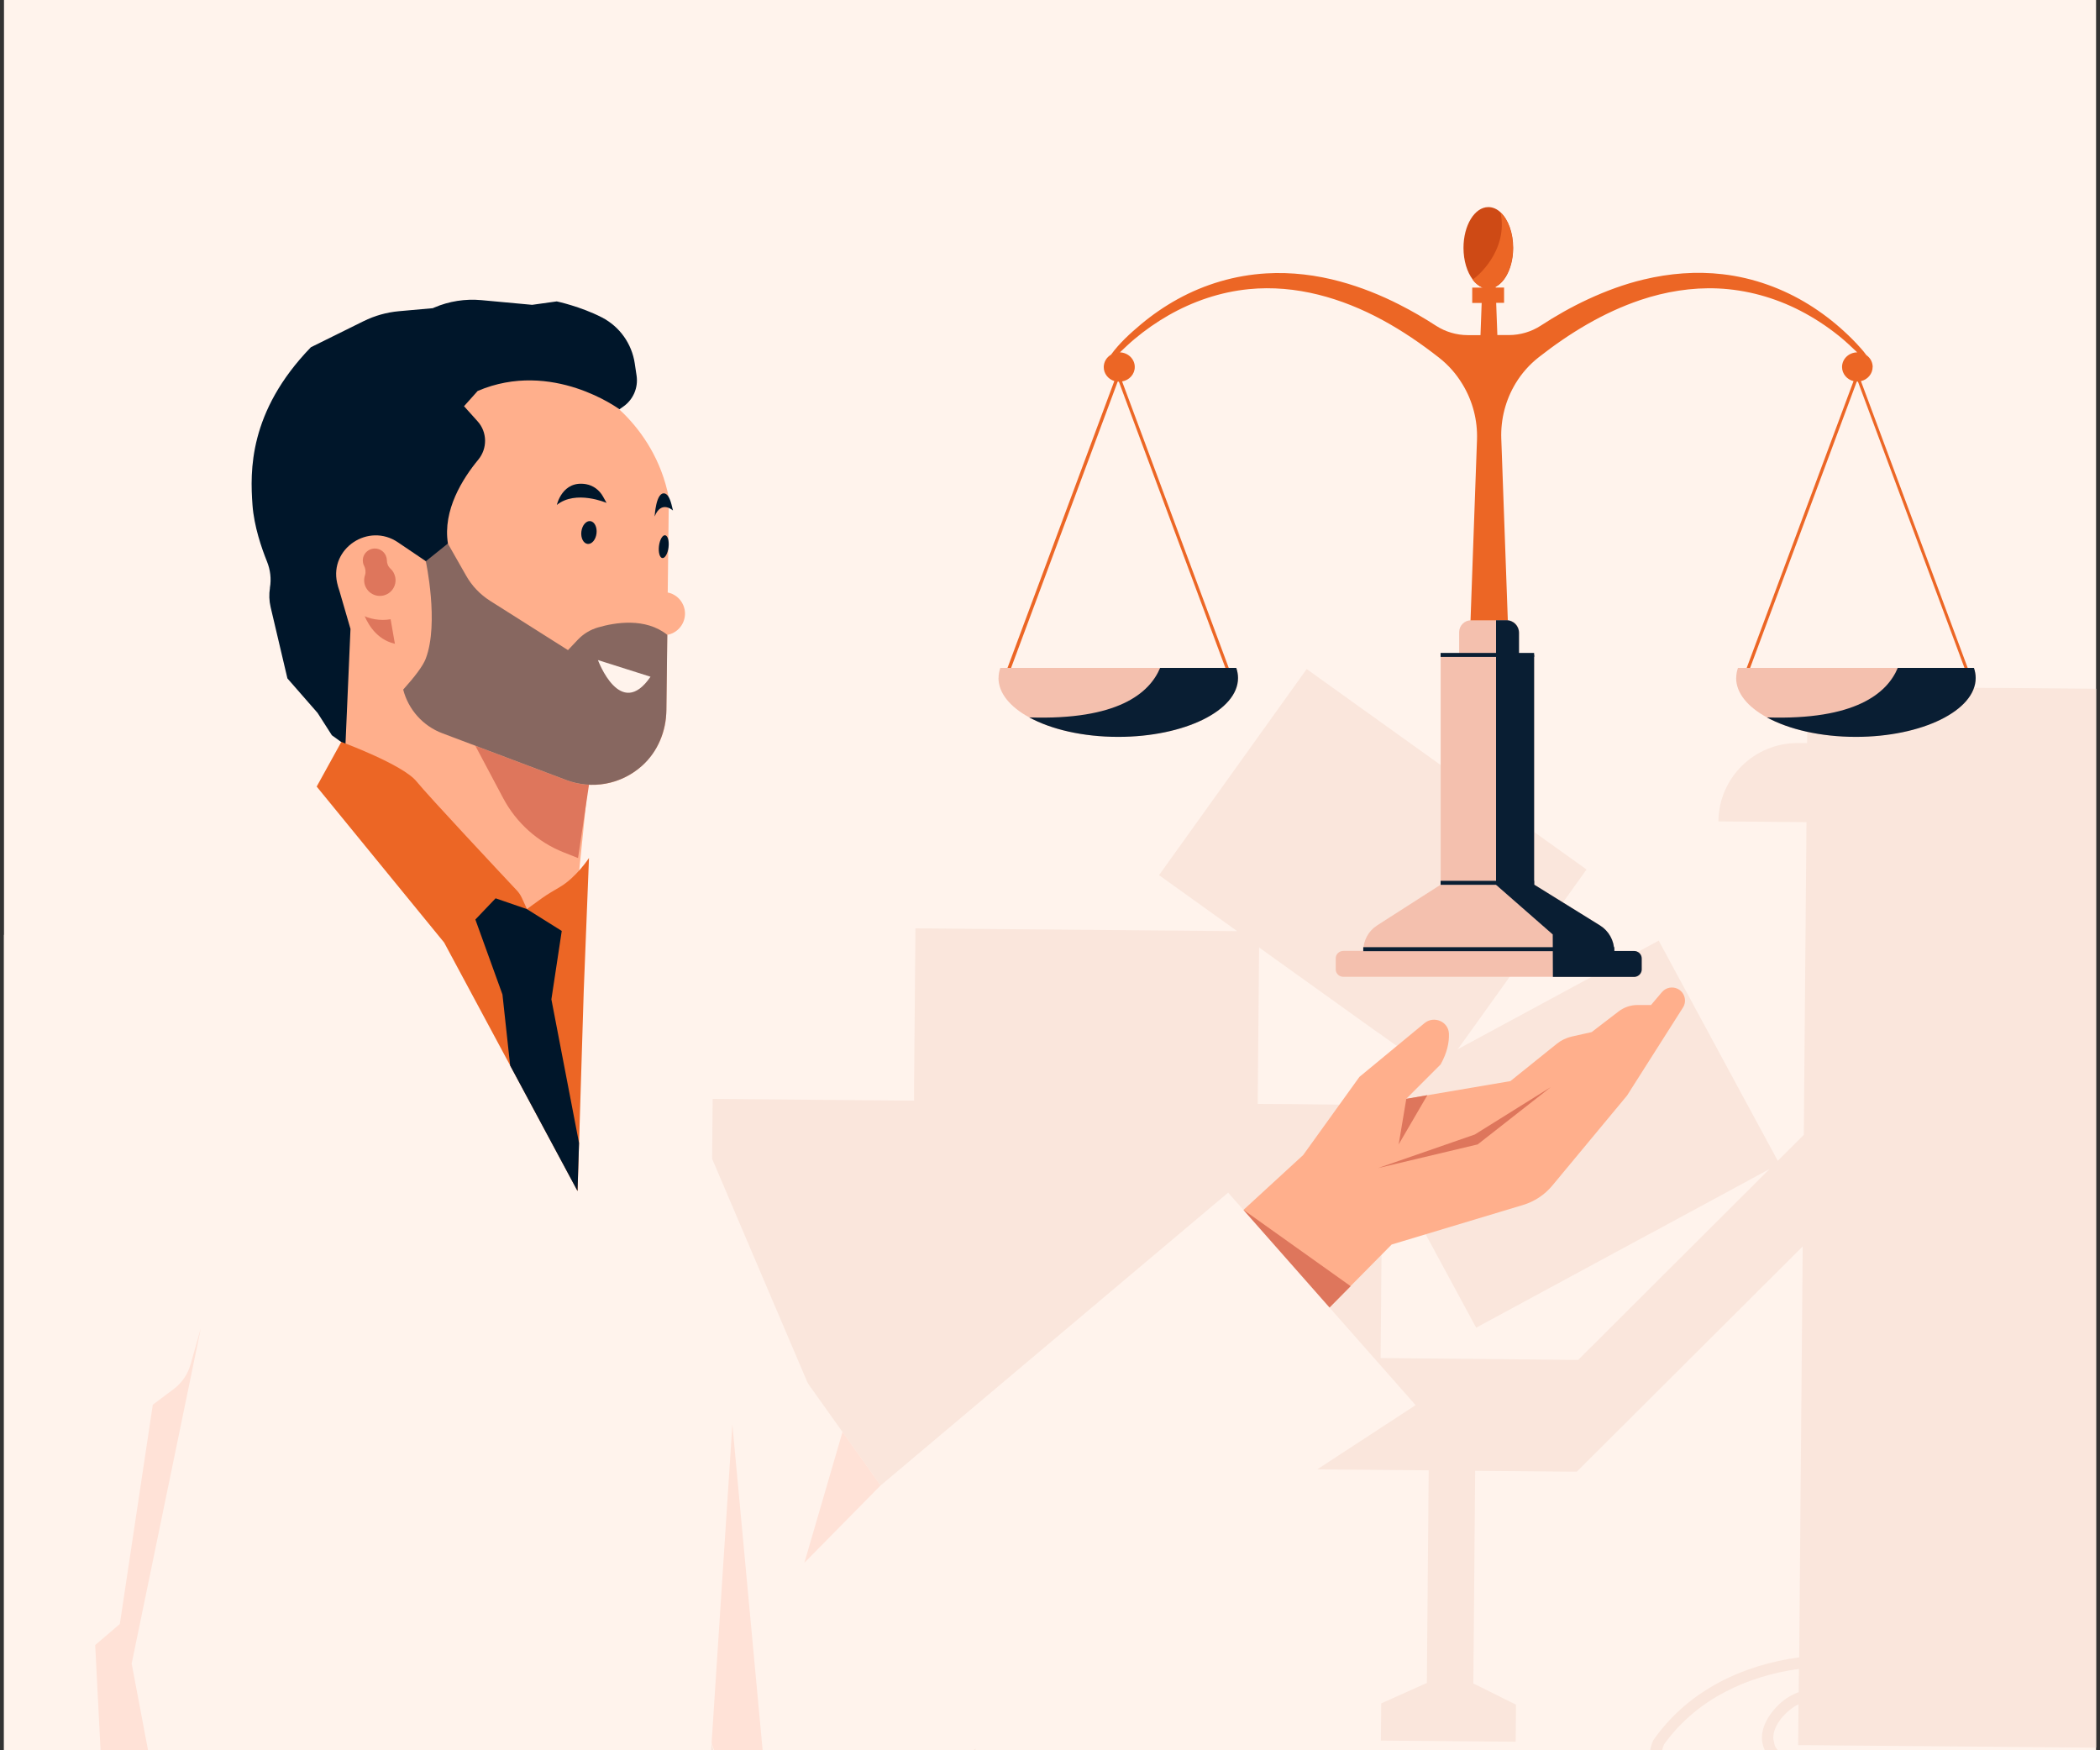 <?xml version="1.0" encoding="UTF-8"?>
<svg id="Layer_1" data-name="Layer 1" xmlns="http://www.w3.org/2000/svg" xmlns:xlink="http://www.w3.org/1999/xlink" viewBox="0 0 300 250">
  <rect x="0" y="0" width="300" height="250" fill="#333333" stroke="none"/>
  <defs>
    <style>
      .cls-1 {
        clip-path: url(#clippath);
      }

      .cls-2 {
        fill: none;
      }

      .cls-2, .cls-3, .cls-4, .cls-5, .cls-6, .cls-7, .cls-8, .cls-9, .cls-10, .cls-11, .cls-12, .cls-13 {
        stroke-width: 0px;
      }

      .cls-3 {
        fill: #f4c0ae;
      }

      .cls-4 {
        fill: #091e33;
      }

      .cls-5 {
        fill: #ce4a15;
      }

      .cls-6 {
        fill: #de765c;
      }

      .cls-7 {
        fill: #876760;
      }

      .cls-8 {
        fill: #ffaf8c;
      }

      .cls-9 {
        fill: #ffe2d7;
      }

      .cls-10 {
        fill: #fff3ec;
      }

      .cls-11 {
        fill: #fae6dc;
      }

      .cls-12 {
        fill: #ec6625;
      }

      .cls-13 {
        fill: #00162a;
      }
    </style>
    <clipPath id="clippath">
      <rect class="cls-2" x=".57" width="298.87" height="250"/>
    </clipPath>
  </defs>
  <rect class="cls-10" x=".57" width="298.87" height="250"/>
  <g class="cls-1">
    <g>
      <path class="cls-11" d="m707.28,243.57l.36-41.33c.02-1.84-1.46-3.34-3.3-3.35-.21,0-.42.02-.62.06v-.17s-49.42-.4-49.42-.4l.08-9.88c0-.88-.7-1.59-1.57-1.6l-6.55-.06.21-24.02c.16-.15.3-.3.44-.46l31.77,2.66c.42.58.92,1.12,1.55,1.55,1.24.86,2.66,1.2,4.06,1.13.05.06.1.12.15.18,1.27,1.44,2.72,2.74,4.44,3.63,2.7,1.41,5.8,1.62,8.55.19,2.66-1.39,4.73-3.9,5.83-6.67,2.11-5.31-.84-10.77-4.35-15.01l.22-.23c.24-.25.22-.64-.02-.88l-.92-.87.3-.32c.78-.82.74-2.12-.08-2.89l-10.75-10.16c-.82-.78-2.12-.74-2.89.08l-.84.89c-5.07-1.69-20.44-6.35-29.24-9.11l-13.09-12.37c-.06-.1-.09-.21-.16-.32-1.44-2.29-4.46-2.98-6.75-1.54-.57.36-1.04.82-1.41,1.34-2.48-.26-5.79-.63-9.34-1.03-.02-.03-.03-.07-.05-.1-.71-1.13-2.01-1.66-3.25-1.45-2.46-2.98-6.28-4.4-10.09-3.61-2.57.53-4.7,2.15-6.3,4.2-3.5-3.64-6.99-7.27-10.49-10.91-.34-.99-1.26-1.71-2.37-1.73-1.25-.02-2.3.84-2.56,2.02-3.67,5.08-5.23,7.37-8.38,11.84-.55.79-.38,1.87.4,2.44,0,0,.02.01.03.02.74.54,1.77.43,2.37-.26,3.06-3.51,4.81-5.7,8.29-9.73,3.13,3.99,6.27,7.97,9.4,11.96-.08.9.1,1.82.55,2.66-2,4.44-3.99,8.88-5.99,13.32-4.55-1.86-7.06-2.99-11.2-4.65-.85-.34-1.82.03-2.23.84,0,.01-.01.02-.02.03-.43.86-.1,1.91.76,2.35,4.43,2.33,6.83,3.64,11.47,6.03.58.96,1.72,1.47,2.86,1.16,1.14-.31,1.88-1.34,1.89-2.47,2.45-4.26,4.9-8.51,7.36-12.77,2.09,1.14,4.54,1.55,6.98,1.04,3.84-.79,6.71-4,8.28-7.48.43-.06.85-.21,1.24-.45.49-.31.85-.73,1.11-1.2,3.03.34,5.95.67,8.44.94.04.82.26,1.64.72,2.38.93,1.48,2.53,2.28,4.16,2.28l37.21,35.15-27.16-2.27c-1.18-1.62-3.07-2.7-5.23-2.72-3.61-.03-6.56,2.87-6.59,6.48-.02,2.24,1.09,4.22,2.8,5.41l-.2,23.39-7.76-.07c-.88,0-1.59.7-1.6,1.57l-.08,9.89-27.92-.22v-.57s-1.61-.01-1.61-.01v.56s-65.34-.53-65.34-.53h-.88s-18.32-.16-18.32-.16v-.58s-1.61-.01-1.61-.01v.59s-20.82-.17-20.82-.17l.09-10.15c0-.88-.7-1.59-1.57-1.6l-6.55-.06.21-24.02c1.28-1.18,2.1-2.86,2.12-4.74.03-3.61-2.87-6.56-6.48-6.59-.74,0-1.45.14-2.12.36l-22.38-13.18,51.54-7.33c.63.31,1.33.49,2.08.5,2.7.02,4.91-2.15,4.93-4.85,0-.68-.13-1.32-.37-1.91,1.56-1.95,3.65-4.54,5.9-7.31.04,0,.07.01.11.01,1.34.01,2.49-.8,2.97-1.96,3.83-.47,7.09-2.92,8.48-6.55.94-2.45.72-5.11-.14-7.57,5-.99,10-1.99,15-2.98,1.07.36,2.28-.02,2.94-1,.15-.23.25-.48.33-.73.05,0,.1,0,.11-.05,1.72-6.35,2.35-9.03,3.74-14.45.24-.93-.31-1.88-1.24-2.14-.01,0-.02,0-.03-.01-.88-.24-1.81.23-2.13,1.09-1.7,4.58-2.55,7.27-4.57,12.79-5.71.55-11.41,1.11-17.12,1.66-.72-.55-1.59-.89-2.54-.98-2.75-4.2-5.49-8.41-8.24-12.61,3.82-3.76,5.9-5.65,9.21-8.94.65-.65.7-1.68.11-2.39,0,0-.02-.02-.02-.03-.62-.74-1.71-.84-2.46-.24-4.04,3.26-6.23,4.97-10.56,8.54-.81.22-1.49.84-1.77,1.7-.36,1.13.11,2.31,1.06,2.92,2.26,4.36,4.53,8.72,6.79,13.08-2.09,1.15-3.75,2.99-4.64,5.32-1.41,3.66-.25,7.8,1.83,11.01-.18.4-.29.83-.29,1.29,0,.58.16,1.11.42,1.58-1.92,2.36-3.77,4.65-5.34,6.6-.71-.41-1.52-.67-2.4-.68-1.24-.01-2.35.45-3.22,1.2l-17,2.42c-8.79-2.83-24.02-7.9-29.13-9.45l-.17-1.22c-.16-1.12-1.19-1.9-2.31-1.74l-14.64,2.08c-1.12.16-1.9,1.19-1.74,2.31l.06.44-1.26.18c-.34.05-.58.36-.53.7l.05.32c-5.32,1.43-10.88,4.19-12.22,9.74-.7,2.9-.47,6.14.91,8.81,1.41,2.75,4.07,4.37,7.09,4.78,1.92.26,3.85.04,5.72-.4.08-.02.15-.04.23-.06,1.1.86,2.46,1.4,3.97,1.42.76,0,1.48-.14,2.16-.37l26.31,15.5c.21,1.92,1.22,3.61,2.73,4.66l-.2,23.39-7.76-.07c-.88,0-1.59.7-1.6,1.57l-.09,10.16-17.51-.14-37.32-88.27.08-9.07-9.85-.08,5.04-25.83-62.13-.53-.37,1.92-31.55-.27,9.5,24.03-37.19-.32h-1.61s-25.44-.23-25.44-.23l-.07,8.11h-1.27c-6.24-.06-11.35,4.95-11.4,11.19l12.58.11-.38,44.66-3.72,3.71-4.88-9.01h0s-12.13-22.44-12.13-22.44l-5.83,3.15-4.61,2.49-6.31,3.41h0s-1.34.73-1.34.73l-.08.04-10.53,5.69,3.22-4.49,15.17-21.18-5.73-4.1-4.26-3.05-29.99-21.48-21.09,29.44,11.17,8-45.97-.4-.2,22.99h0v1.62s-28.77-.25-28.77-.25l-.29,33.67-3.98-.03h0s-6.19-.07-6.19-.07h0s-19.36-.15-19.36-.15l-.02,2.44-3.82-.03h-1.61s-23.18-.22-23.18-.22l-.09,9.92h0l-.05,6.15,28.62.24-.1,11.11-29.52-.25-.39,45.13,61.28.53.03-2.92,6.1.05,30,.26.23-26.64-3.32-.03h0s-5.27-.05-5.27-.05h0s-27.51-.23-27.51-.23v-.05s29.53.25,29.53.25l.23-26.64,65.3.56h.02l5.65.05-.26,30.37-6.52,2.92-.05,5.31,19.26.17.03-3.69h0v-1.61s.01,0,.01,0h0s-6.09-3.03-6.09-3.03l.26-30.37,13.76.12h0s.76,0,.76,0l32.27-32.17-.5,58.69c-7.98,1.08-15.53,4.62-20.43,11.27-.14.2-.29.39-.43.6-.59,1.31-.6,2.57-.19,3.37.75,1.45,2.23,2.21,3.69,2.74,3.55,1.27,7.38,1.38,11.1,1.73,3.88.37,7.56,1.16,10.78,3.48,2.92,2.1,5.28,4.86,8.13,7.05,5.67,4.34,13.46,5.7,20.25,3.48,1.48-.48,2.89-1.14,4.21-1.93,1.17.36,2.36.64,3.57.8,3.58.49,7.08-.17,10.39-1.54,2.78-1.15,5.55-2.7,7.5-5.03,2.15-2.57,2.91-5.86,2.65-9.16-.1-1.31-.34-2.57-.69-3.8l33.72.29v.66s19.25.17,19.25.17v-.66s39.98.34,39.98.34l.33-39,11.68.1,4.71,11.14h0s1.76,4.17,1.76,4.17h0s9.54,22.56,9.54,22.56l5.19.04-9.53-22.54,22.61.24,6.12,14.48-11.84-.1c-.86,0-1.56.68-1.57,1.54l-.07,7.67,32.06.28v.58s19.26.17,19.26.17v-.58s8.65.07,8.65.07l.07-7.67c0-.86-.68-1.56-1.54-1.57l-12.99-.11.06-6.94c0-.27-.08-.52-.21-.74l.19-22.07,24.29.21h.03l37.7.32,4.35.04,67.32.79c.23.58.79.99,1.46.99h1.7s-.17,20.25-.17,20.25l-4.44-.04c-.86,0-1.56.68-1.57,1.54l-.06,6.94-12.38-.11c-.86,0-1.56.68-1.57,1.54l-.07,7.67,59.97.51.07-7.67c0-.86-.68-1.56-1.54-1.57l-12.99-.11.06-6.94c0-.86-.68-1.56-1.54-1.57l-4.57-.04.17-20.24h1.39c.63.02,1.16-.35,1.42-.88l46.89.55-.25,29.01-6.52,2.92-.05,5.31,19.26.17.05-5.31-6.09-3.03Zm-5.74-86.15c1.42,3.5.8,7.01-1.51,9.99-2.1,2.7-5.4,4.42-8.82,3.35-1.71-.53-3.22-1.56-4.49-2.8-.2-.2-.39-.41-.58-.61,1.24-.44,2.37-1.25,3.18-2.41,2.05-2.95,1.33-6.99-1.6-9.06.32-.99.63-1.99.95-2.98l1.11,1.05c.82.78,2.12.74,2.89-.08l2.86-3.03.92.87c.25.24.64.22.88-.03l.42-.45c1.53,1.9,2.88,3.97,3.78,6.2Zm-20.38-18.88l-2.22,2.34c-.78.82-.74,2.12.08,2.89l4.53,4.28c-.47,1.48-.94,2.96-1.42,4.45l-21.57-20.38c7.82,2.42,16.6,5.11,20.59,6.42Zm-68.45-16.84c-1.25.29-2.6.19-3.85-.23,1.87-1.54,2.37-4.25,1.05-6.36-.65-1.03-1.63-1.72-2.71-2.05,1.08-1.17,2.42-2.08,3.93-2.43,2.4-.57,5.23.3,6.81,2.24.07.09.16.15.24.22-.35.91-.29,1.96.27,2.85.06.1.14.18.21.27-1.12,2.5-3.25,4.87-5.94,5.51Zm-94.74-19.83c.42-1.21,1.24-2.3,2.27-3.11.29,2.41,2.3,4.29,4.79,4.31,1.22.01,2.33-.44,3.19-1.17.4,1.54.45,3.15-.07,4.62-.82,2.33-3.08,4.25-5.55,4.53-.11.01-.21.05-.31.08-.58-.78-1.49-1.3-2.54-1.31-.12,0-.23.02-.34.03-1.5-2.29-2.35-5.37-1.43-7.97Zm-58.85,22.24c1.12-.16,1.9-1.19,1.74-2.31l-.45-3.19c4.02,1.24,12.74,4.11,20.52,6.65l-29.38,4.18c.47-1.48.94-2.97,1.41-4.45l6.16-.88Zm-25.52,14.99c-3.41-1.1-5.12-4.41-5.27-7.83-.16-3.76,1.36-6.98,4.54-9.03,2.03-1.3,4.32-2.21,6.67-2.88l.09.61c.05.34.36.57.7.53l1.26-.18.59,4.13c.16,1.12,1.19,1.9,2.31,1.74l1.52-.22c-.32.99-.63,1.99-.95,2.98-3.58,0-6.51,2.88-6.54,6.47-.01,1.42.44,2.73,1.2,3.81-.28.06-.55.12-.83.17-1.76.28-3.59.24-5.29-.31Zm194.99,68.37v.04s-9.93-.12-9.93-.12l9.93.08Zm-325.79,47.23c-1.31,4.97-4.6,9.31-8.92,12.07-1.48-.51-2.92-1.15-4.31-1.86-5.56-2.86-10.41-6.94-16.19-9.4-3.38-1.44-6.98-2.11-10.57-2.79-1.88-.35-3.75-.71-5.59-1.21-1.37-.37-3.16-.84-3.7-2.24,0-.06-.17-.76-.18-.8-.18-1.83,1.54-3.79,2.97-4.69.2-.13.41-.24.62-.34l-.05,5.82,46.55.4c0,1.69-.2,3.38-.63,5.03Zm121.5-104.25l-12.94-.11.11-13.03,7.3.06,5.53,13.08Zm-9.11,43.92l-4.18-4.31.05-5.45.53,1.26,1,2.37.76,1.8,1.83,4.34Zm1.59-8.46h0l-5.62-13.29v-.95s22.19.19,22.19.19l6.02,14.24-22.59-.19Zm-5.57-18.39l.11-13.03,14.74.13,5.53,13.08-20.38-.18Zm55.33,44.55c.23.59.79,1.01,1.46,1.02h1.7s-.17,20.26-.17,20.26l-4.44-.04c-.19,0-.37.04-.54.1l-9.06-21.43,11.06.09Zm-24.41-15.39h-.88s-8.99-.08-8.99-.08v-.6s-1.61-.01-1.61-.01v.6s-9.39-.08-9.39-.08l-2.72-6.43,22.59.19,2.72,6.42h-1.72Zm-25.12-63.48l-5.5-.05.11-12.7,5.39,12.75Zm-181.04,42.88l1.42-.77,6.33-3.42,3.14-1.7h0s0,0,0,0l5.93-3.21-27.31,27.24-.08,9.73h0s.08-9.72.08-9.72h-1.67s-26.58-.25-26.58-.25l.18-20.78h0l.07-8.34,13.4,24.78,25.09-13.57Zm-39.18-28.65l6.89,4.94-10.03,5.42h0s-3.51-.02-3.51-.02h0s-5.24-.06-5.24-.06h0s-5.22-.03-5.22-.03h0v-1.61s.01,0,.01,0l.18-20.74,16.89,12.1Zm94.76,120.64c-5.97,2.79-13.31,2.3-18.96-1.04-5.47-3.24-8.95-9-15.21-11.01-3.58-1.15-7.4-1.2-11.1-1.59-1.91-.2-3.82-.5-5.65-1.09-4.48-1.42-2.93-4.09-2.89-4.21.08-.12.17-.23.25-.34,4.59-6.14,11.59-9.38,19-10.42l-.03,3.32c-.79.3-1.54.69-2.22,1.24-1.84,1.47-3.68,4.13-2.82,6.56,0,.02.02.03.02.05.76,2.44,3.47,3.2,5.87,3.79,3.64.89,7.37,1.34,10.99,2.31,7.18,1.94,12.79,6.81,19.22,10.27,1.31.7,2.66,1.34,4.04,1.89-.17.09-.33.19-.51.27Zm24.7-16.87c.69,3.07.66,6.53-1.02,9.29-1.46,2.4-3.91,4-6.4,5.2-3.1,1.49-6.46,2.41-9.93,2.15-1.02-.08-2.03-.26-3.03-.5,3.48-2.54,6.25-6.06,7.8-10.11.93-2.43,1.37-5,1.37-7.56l10.79.09c.14.47.3.94.41,1.43Zm116.18-28.32h0s-4.71-11.16-4.71-11.16l22.59.19,4.74,11.21-22.61-.24Zm221.79-15.08v-.13s46.72.38,46.72.38v.3s-46.72-.55-46.72-.55Z"/>
      <g>
        <path class="cls-10" d="m91.16,140.71l31.63,74.2-9.98,45.89s-10.11-5.61-11.16-11.87l-1.76,26.74.52,13.41-.59,18.99-116.73-3.62-7.31-57.78c-.79-6.28-.54-12.64.76-18.83L-6.04,144.63s2.94-14.55,22.43-19.87l33.79-14.53,28.11,15.83c5.83,3.28,10.37,8.45,12.88,14.65Z"/>
        <path class="cls-9" d="m28.71,189.64l-1.49,5.26c-.4,1.4-1.24,2.63-2.4,3.5l-2.99,2.24-4.71,31.32-3.52,3.01,1.16,22.78,3.54,6.34,6.91,38.49,5.91.18-12.31-65.14,9.9-47.99Z"/>
        <g>
          <polygon class="cls-8" points="43.03 79.3 50.95 113.33 81.39 137.63 83.34 118.51 85.42 97.81 57.59 60.38 43.03 79.3"/>
          <path class="cls-6" d="m51.37,85.56s.98,7.45,7.67,6.46l-.74-5.36-6.93-1.11Z"/>
          <path class="cls-6" d="m59.32,90.36l12.56,23.64c1.88,3.54,4.95,6.29,8.68,7.76l2.02.8,2.85-19.11-4.59-5.51-21.52-7.58Z"/>
          <path class="cls-8" d="m48.49,84.44c-1.46-3.41.13-7.36,3.54-8.82.47-.2.95-.34,1.43-.43l-2.61-14.82s16.38-11.22,33.64-4.87c0,0,8.93,4.66,11.06,15.6l-.16,13.53c.96.19,1.81.84,2.22,1.81.67,1.56-.06,3.37-1.62,4.04-.22.09-.44.16-.67.2l-.13,10.99c-.05,4.18-2.57,7.94-6.41,9.59-2.5,1.07-5.32,1.13-7.87.17l-17.71-6.68c-3.01-1.14-5.2-3.78-5.76-6.95l-1.64-9.35c-3,.51-6.06-1.07-7.31-3.99Z"/>
          <path class="cls-13" d="m83.73,69.16c1.03.18,1.91.85,2.42,1.77l.5.9s-4.38-1.9-7.1.29c0,0,.77-3.56,4.19-2.96Z"/>
          <path class="cls-13" d="m94.98,70.49c.39.1.73.7.95,1.57l.21.86s-1.67-1.55-2.62.85c0,0,.18-3.61,1.46-3.28Z"/>
          <path class="cls-7" d="m60.83,94.05c1.91-5.05,0-13.88,0-13.88l-4.46-6.48,3.01-1.28,4.6,5.23,2.62,4.6c.82,1.45,1.99,2.67,3.4,3.57l11.14,7.05,1.41-1.49c.79-.83,1.78-1.43,2.88-1.75,2.43-.71,6.78-1.44,9.9,1.06l-.13,10.72c-.04,3.03-1.23,5.98-3.49,7.99-3.03,2.7-7.19,3.39-10.8,2.03l-17.71-6.68c-2.79-1.05-4.86-3.39-5.6-6.24,1.63-1.81,2.83-3.38,3.23-4.44Z"/>
          <path class="cls-13" d="m90.68,51.92l.26,1.73c.26,1.73-.49,3.45-1.92,4.44l-.53.37s-9.61-7.16-20.25-2.62l-1.95,2.18,1.94,2.16c1.39,1.54,1.42,3.87.1,5.47-2.24,2.71-5.1,7.22-4.34,11.98l-3.15,2.53-4.01-2.71c-4.19-2.83-9.77.87-8.67,5.8.08.38.2.77.34,1.18l1.57,5.4-.72,16.59-1.94-1.4-2.04-3.19-4.31-4.93-2.4-10.19c-.21-.89-.24-1.81-.1-2.7v-.07c.22-1.26.06-2.55-.42-3.74-.76-1.88-1.85-5.03-2.07-8.08-.34-4.76-.59-13.29,8.34-22.52l7.52-3.72c1.59-.79,3.31-1.27,5.07-1.43l4.83-.43.2-.09c2.12-.91,4.44-1.27,6.74-1.06l7.25.67,3.52-.49s3.4.72,6.45,2.29c2.53,1.31,4.27,3.75,4.69,6.57Z"/>
          <ellipse class="cls-13" cx="84.14" cy="76.06" rx="1.64" ry="1.09" transform="translate(-1.47 150.47) rotate(-83.11)"/>
          <ellipse class="cls-13" cx="94.82" cy="78.08" rx="1.64" ry=".69" transform="translate(5.93 162.85) rotate(-83.11)"/>
          <path class="cls-10" d="m92.93,96.66l-7.51-2.38s3.2,8.68,7.51,2.38Z"/>
          <path class="cls-6" d="m51.99,80.78c-.07-.15-.12-.31-.14-.48-.1-.63.18-1.28.71-1.64.93-.64,2.15-.25,2.57.73.09.21.13.43.14.64,0,.45.17.89.51,1.19s.57.71.68,1.2c.19.87-.18,1.8-.92,2.3-1.21.82-2.79.31-3.34-.96-.22-.52-.23-1.09-.06-1.59.15-.46.07-.95-.13-1.38Z"/>
        </g>
        <path class="cls-9" d="m104.62,203.52l-2.96,45.4s.96,4.83,8.11,9.91l-5.14-55.31Z"/>
        <path class="cls-12" d="m84.14,122.57l-.75,19-.88,28.55-19.06-35.49-18.21-22.28,3.52-6.38s8.78,3.23,10.73,5.63c1.74,2.14,12.13,13.23,14.35,15.59.28.3.5.63.68,1l.76,1.65,2.13-1.54c.82-.59,1.71-1.09,2.58-1.61,2.34-1.37,4.15-4.14,4.15-4.14Z"/>
        <polygon class="cls-13" points="80.25 132.97 75.27 129.85 70.8 128.31 67.91 131.34 71.78 142.05 72.88 152.2 82.5 170.12 82.72 163.27 78.77 142.74 80.25 132.97"/>
        <path class="cls-8" d="m172.78,177.28l13.39-12.3,8.03-11.16,9.3-7.68c1.34-1.11,3.43-.23,3.49,1.51.04,1.2-.23,2.68-1.19,4.39l-4.91,4.91,14.88-2.53,6.63-5.33c.63-.51,1.37-.86,2.16-1.04l2.82-.63,3.86-2.96c.77-.59,1.72-.91,2.7-.91h1.92l1.56-1.84c.57-.67,1.52-.85,2.29-.45h0c.97.51,1.3,1.74.71,2.66l-7.99,12.57-10.66,12.84c-1.1,1.33-2.57,2.3-4.22,2.79l-18.74,5.64-13.39,13.54-12.65-14.04Z"/>
        <polygon class="cls-6" points="200.9 156.95 199.81 163.46 203.91 156.43 200.9 156.95"/>
        <polygon class="cls-6" points="221.55 155.27 211.1 163.46 196.84 166.85 210.68 162.05 221.55 155.27"/>
        <polygon class="cls-6" points="185.43 191.31 192.95 183.71 177.64 172.81 185.43 191.31"/>
        <path class="cls-10" d="m175.46,170.34l-49.66,41.84-16.04-22.53,1.86,43.31c0,.46.02.92.06,1.38l1.14,26.47c.76.49,1.96.76,3.32.9,5.37.53,10.71-1.31,14.83-4.81l11.06-9.4c.17-.14.35-.26.51-.4l36.33-31.15,23.36-15.25-26.78-30.35Z"/>
        <polygon class="cls-9" points="125.8 212.17 114.91 223.22 120.36 204.52 125.8 212.17"/>
      </g>
      <g>
        <path class="cls-5" d="m209.07,35.4c0,1.83.51,3.46,1.32,4.53.61.81,1.39,1.29,2.23,1.29,1.96,0,3.55-2.61,3.55-5.82,0-2.15-.71-4.03-1.77-5.04-.52-.5-1.13-.78-1.78-.78-1.96,0-3.55,2.61-3.55,5.82Z"/>
        <path class="cls-12" d="m175.96,96.54l-15.66-42.06c1.03-.17,1.81-1.03,1.81-2.06,0-1.13-.94-2.05-2.12-2.09.68-.65,1.36-1.3,2.09-1.91,1.5-1.26,3.12-2.39,4.83-3.37,3.51-2.01,7.43-3.35,11.51-3.75,6.71-.66,13.3,1.28,19.09,4.42,2.86,1.55,5.53,3.38,8.07,5.37,1.33,1.04,2.44,2.3,3.3,3.72l.07.11c1.44,2.38,2.15,5.13,2.05,7.91l-1.17,32.62h5.82l-1.18-32.79c-.1-2.78.61-5.53,2.05-7.91h0c.86-1.42,1.98-2.69,3.31-3.73,4.38-3.43,9.2-6.38,14.55-8.18,3.53-1.18,7.27-1.8,11.01-1.64,4.13.18,8.16,1.31,11.79,3.18,1.96,1.01,3.8,2.22,5.5,3.58.93.74,1.78,1.56,2.64,2.37-1.2.01-2.17.94-2.17,2.09,0,.97.7,1.79,1.64,2.02l-15.68,42.09h32.41l-15.67-42.09c.96-.22,1.67-1.05,1.67-2.03,0-.03,0-.06,0-.08,0,0,.02.01.03.02,0-.02-.02-.04-.03-.07-.04-.64-.38-1.2-.89-1.55-.26-.36-.54-.7-.83-1.02-.72-.81-1.49-1.59-2.3-2.33-1.56-1.44-3.26-2.74-5.08-3.87-3.71-2.3-7.92-3.83-12.32-4.34-3.77-.44-7.59-.13-11.27.75-2.75.65-5.41,1.64-7.96,2.82-2.35,1.09-4.61,2.37-6.77,3.78-1.34.87-2.93,1.34-4.55,1.34h-1.64l-.17-4.6h1.13v-2.19h-1.21v-.12c1.44-.74,2.48-2.95,2.48-5.55,0-2.15-.71-4.03-1.77-5.04,1.13,5.47-3.45,9.3-4.01,9.57.4.53.87.92,1.39,1.13v.02h-1.43v2.19h1.35l-.17,4.6h-1.79c-1.63,0-3.21-.47-4.56-1.34-1.68-1.09-3.42-2.1-5.21-3.01-2.69-1.37-5.51-2.5-8.44-3.3-3.43-.94-7.03-1.38-10.59-1.17-4.46.26-8.79,1.54-12.66,3.67-1.87,1.03-3.62,2.24-5.25,3.6-1.54,1.29-3.1,2.71-4.28,4.34-.63.37-1.04,1.03-1.04,1.78,0,.93.63,1.71,1.51,1.99l-15.69,42.13h32.41Zm89.29-42.03s.07,0,.1,0c.03,0,.05,0,.07,0l15.49,41.61h-31.16l15.5-41.61Zm-105.58,0c.06,0,.11,0,.17.01l15.49,41.61h-31.16l15.5-41.62Z"/>
        <path class="cls-3" d="m248.02,96.84c0,2.16,1.66,4.14,4.4,5.63,3.13,1.71,7.66,2.78,12.71,2.78,9.45,0,17.11-3.76,17.11-8.41,0-.49-.09-.97-.25-1.44h-33.71c-.16.47-.25.95-.25,1.44Z"/>
        <path class="cls-3" d="m142.64,96.84c0,2.16,1.66,4.14,4.4,5.63,3.13,1.71,7.66,2.78,12.71,2.78,9.45,0,17.11-3.76,17.11-8.41,0-.49-.09-.97-.25-1.44h-33.71c-.16.47-.25.95-.25,1.44Z"/>
        <g>
          <path class="cls-3" d="m233.42,139.54c.22,0,.42-.06.6-.17.31-.19.51-.52.51-.89v-1.59c0-.58-.49-1.06-1.1-1.06h-2.83c0-1.48-.77-2.86-2.02-3.64l-9.42-5.84v-32.83h-2.16v-3.23c0-.93-.76-1.69-1.69-1.69h-5.17c-.93,0-1.69.76-1.69,1.69v3.23h-2.64v32.84l-9.08,5.82c-1.23.79-1.97,2.14-1.97,3.6v.04h-2.84c-.61,0-1.1.47-1.1,1.06v1.59c0,.38.21.72.53.9.17.1.37.15.58.15h41.51Z"/>
          <path class="cls-4" d="m213.72,88.61v37.77l8.1,7.09.02,5.91v.16s11.58,0,11.58,0c.22,0,.42-.06.6-.17.31-.19.51-.52.51-.89v-1.59c0-.58-.49-1.06-1.1-1.06h-2.83c0-1.48-.77-2.86-2.02-3.64l-9.42-5.84v-32.83h-2.16v-3.13c0-.99-.8-1.8-1.8-1.8h-1.47Z"/>
        </g>
        <path class="cls-4" d="m252.42,102.47c3.13,1.71,7.66,2.78,12.71,2.78,9.45,0,17.11-3.76,17.11-8.41,0-.49-.09-.97-.25-1.44h-10.88c-1.52,3.63-6.08,7.48-18.68,7.07Z"/>
        <path class="cls-4" d="m147.04,102.47c3.13,1.71,7.66,2.78,12.71,2.78,9.45,0,17.11-3.76,17.11-8.41,0-.49-.09-.97-.25-1.44h-10.88c-1.52,3.63-6.08,7.48-18.68,7.07Z"/>
        <g>
          <rect class="cls-4" x="205.8" y="93.26" width="13.36" height=".57"/>
          <rect class="cls-4" x="205.8" y="125.81" width="13.36" height=".57"/>
          <rect class="cls-4" x="194.75" y="135.29" width="35.85" height=".57"/>
        </g>
      </g>
    </g>
  </g>
</svg>